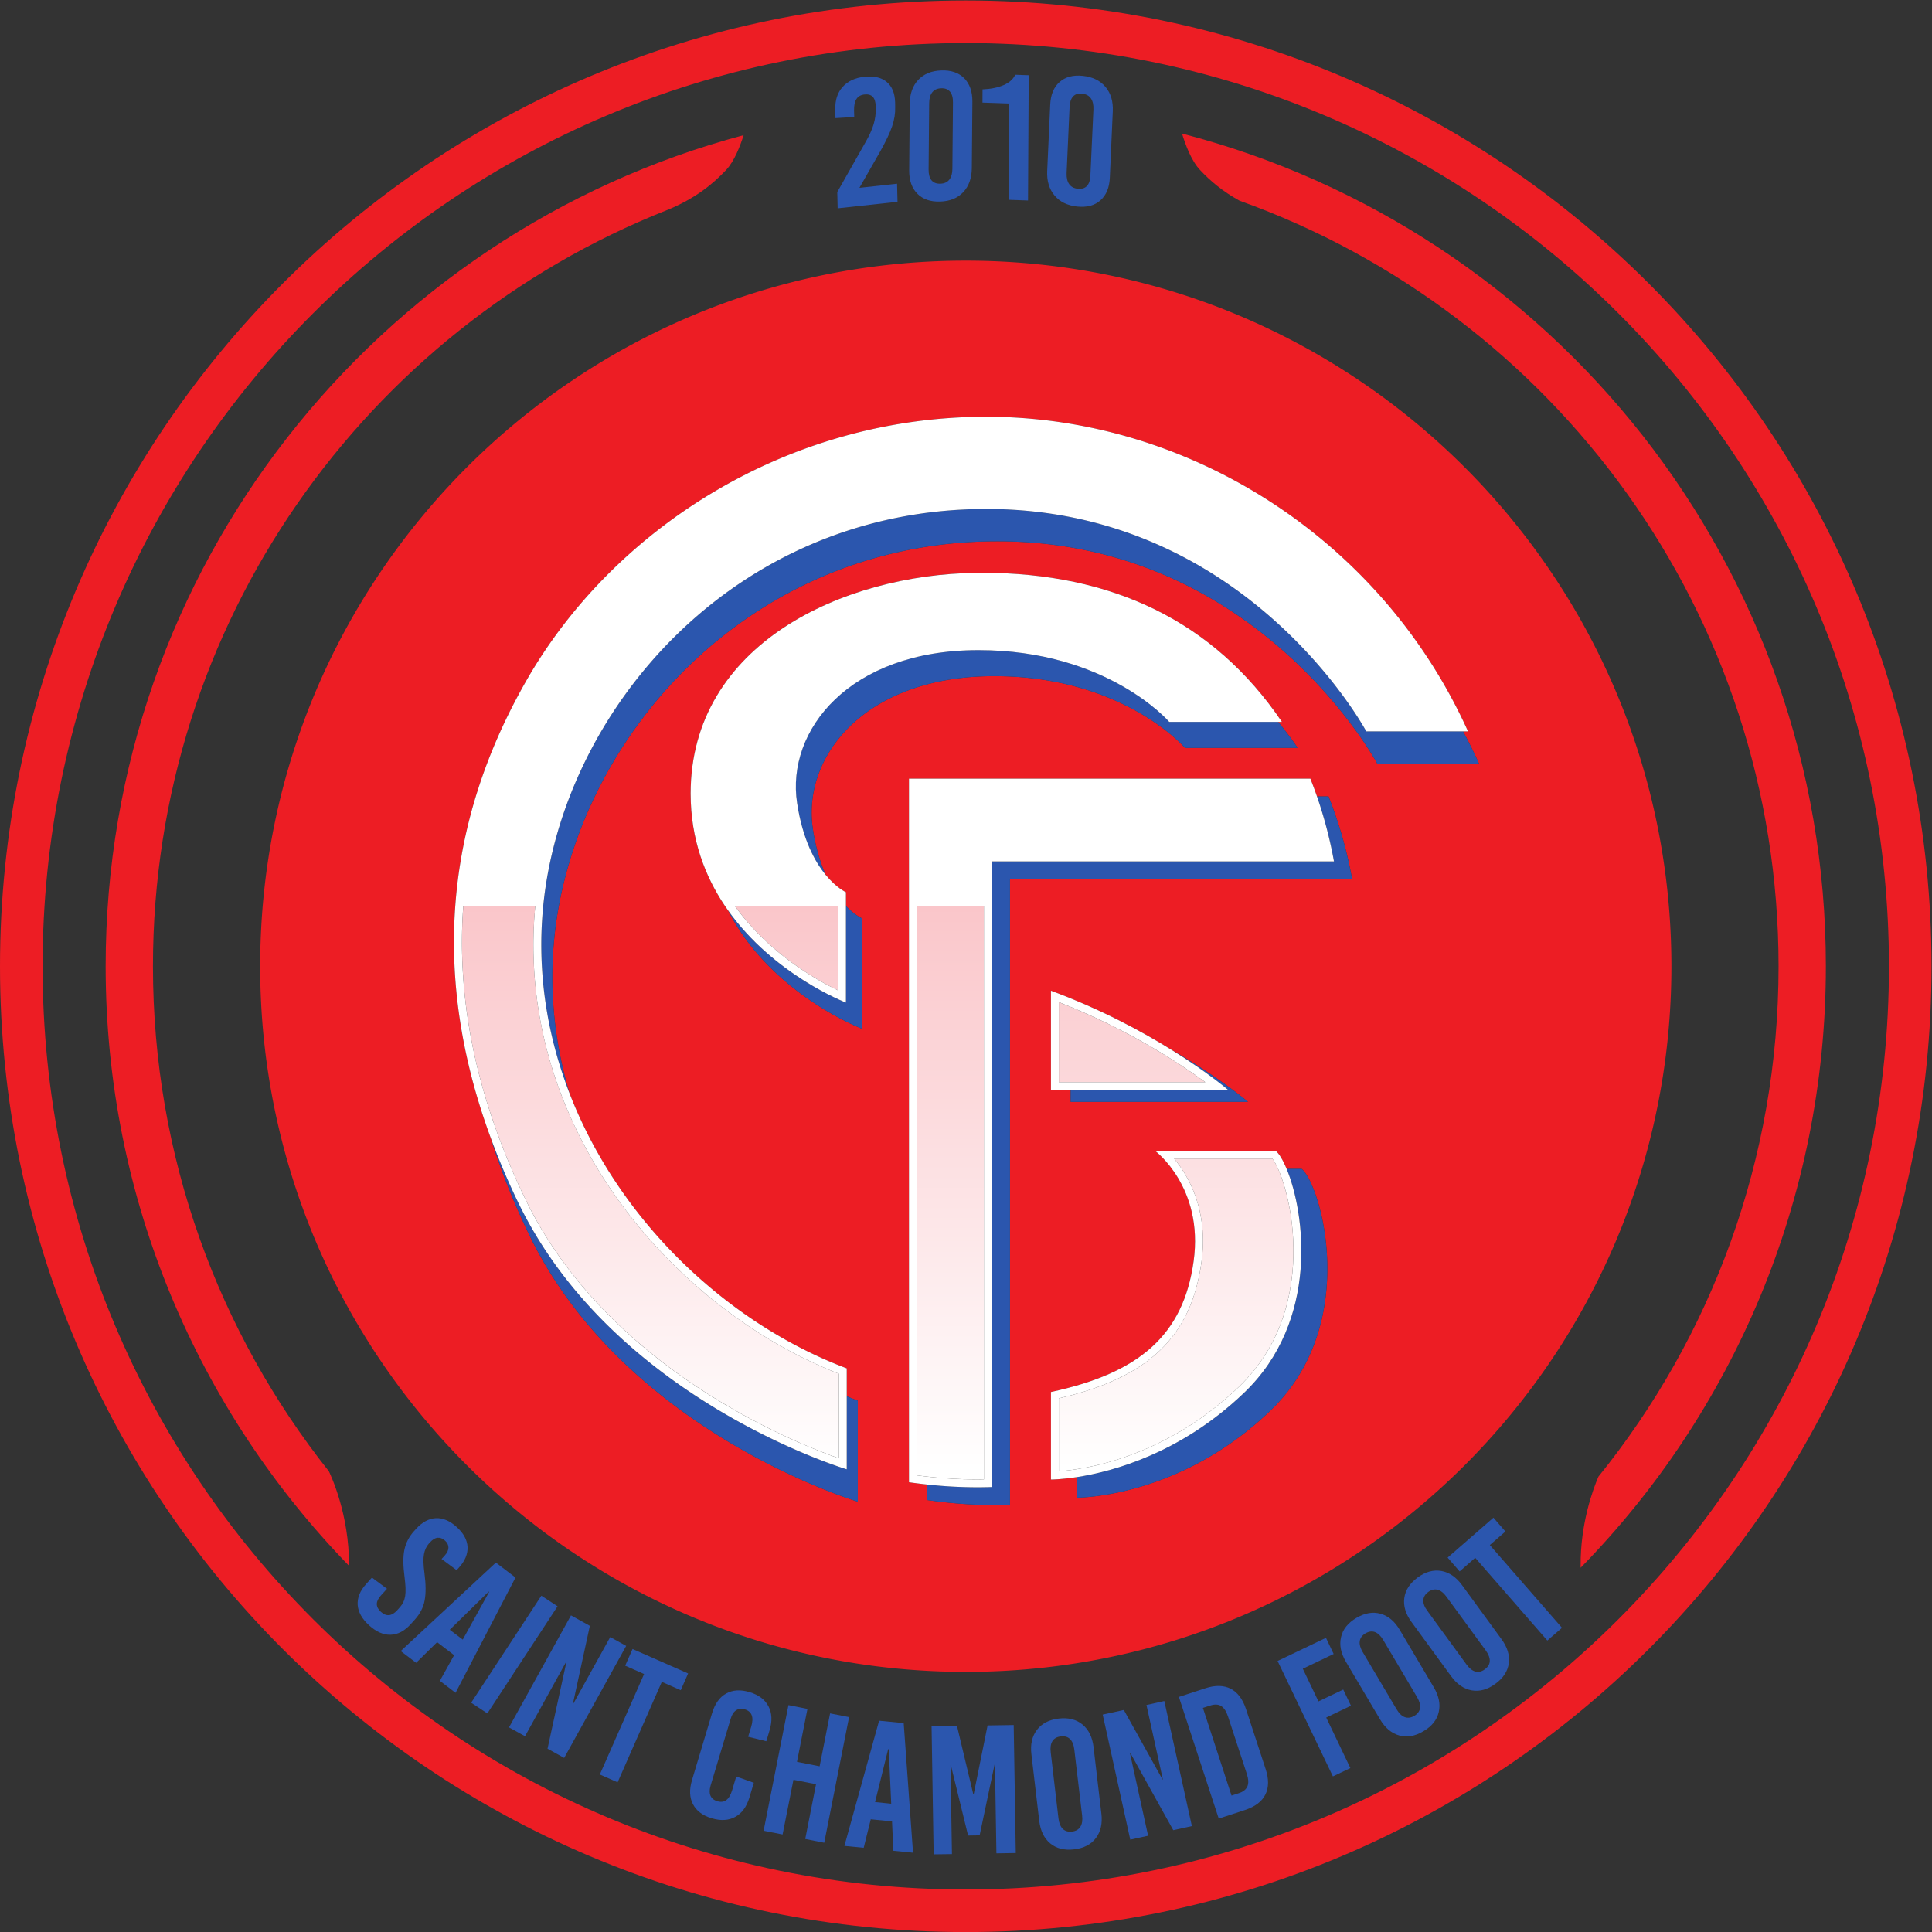 <svg xmlns="http://www.w3.org/2000/svg" width="408.32" height="408.333"><rect width="100%" height="100%" fill="#333333" stroke="none"/><defs><linearGradient id="b" x1="0" x2="1" y1="0" y2="0" gradientTransform="matrix(0 89.057 89.057 0 150.685 73.417)" gradientUnits="userSpaceOnUse" spreadMethod="pad"><stop offset="0" style="stop-opacity:1;stop-color:#fff"/><stop offset="1" style="stop-opacity:1;stop-color:#fac6ca"/></linearGradient><linearGradient id="c" x1="0" x2="1" y1="0" y2="0" gradientTransform="matrix(0 89.057 89.057 0 124.715 73.417)" gradientUnits="userSpaceOnUse" spreadMethod="pad"><stop offset="0" style="stop-opacity:1;stop-color:#fff"/><stop offset="1" style="stop-opacity:1;stop-color:#fac6ca"/></linearGradient><linearGradient id="d" x1="0" x2="1" y1="0" y2="0" gradientTransform="matrix(0 89.057 89.057 0 103.12 73.417)" gradientUnits="userSpaceOnUse" spreadMethod="pad"><stop offset="0" style="stop-opacity:1;stop-color:#fff"/><stop offset="1" style="stop-opacity:1;stop-color:#fac6ca"/></linearGradient><linearGradient id="e" x1="0" x2="1" y1="0" y2="0" gradientTransform="matrix(0 89.057 89.057 0 179.49 73.417)" gradientUnits="userSpaceOnUse" spreadMethod="pad"><stop offset="0" style="stop-opacity:1;stop-color:#fff"/><stop offset="1" style="stop-opacity:1;stop-color:#fac6ca"/></linearGradient><linearGradient id="f" x1="0" x2="1" y1="0" y2="0" gradientTransform="matrix(0 89.057 89.057 0 186.475 73.417)" gradientUnits="userSpaceOnUse" spreadMethod="pad"><stop offset="0" style="stop-opacity:1;stop-color:#fff"/><stop offset="1" style="stop-opacity:1;stop-color:#fac6ca"/></linearGradient><clipPath id="a" clipPathUnits="userSpaceOnUse"><path d="M0 306.25h306.24V0H0Z"/></clipPath><clipPath id="g" clipPathUnits="userSpaceOnUse"><path d="M0 306.25h306.24V0H0Z"/></clipPath></defs><g clip-path="url(#a)" transform="matrix(1.333 0 0 -1.333 0 408.333)"><path d="M0 0c-80.84 0-146.37 65.54-146.37 146.37 0 80.84 65.53 146.38 146.37 146.38s146.37-65.54 146.37-146.38C146.37 65.54 80.84 0 0 0m0 299.5c-84.56 0-153.12-68.56-153.12-153.13C-153.12 61.81-84.56-6.75 0-6.75c84.57 0 153.12 68.56 153.12 153.12C153.12 230.94 84.57 299.5 0 299.5" style="fill:#ed1d24;fill-opacity:1;fill-rule:nonzero;stroke:none" transform="translate(153.12 6.75)"/><path d="M0 0c.5-1.65 1.46-4.31 2.859-5.78 1.591-1.69 3.511-3.35 6.25-4.86 0-.01.011-.01.021-.01 49.809-17.82 85.45-65.44 85.45-121.38 0-30.65-10.69-58.79-28.56-80.91-.871-2.019-2.88-7.479-2.82-14.13v-.32c24.06 24.59 38.88 58.25 38.88 95.36C102.08-68.55 58.72-15.21 0 0" style="fill:#ed1d24;fill-opacity:1;fill-rule:nonzero;stroke:none" transform="translate(187.41 285.15)"/><path d="M0 0c-17.46 21.99-27.89 49.801-27.89 80.061 0 54.439 33.76 101 81.48 119.889.03.01.06.03.1.04.01.01.03.01.04.01 4.45 1.86 7.14 4.081 9.25 6.311 1.32 1.399 2.26 3.87 2.78 5.529C7.52 196.32-35.39 143.2-35.39 80.061c0-36.951 14.71-70.47 38.58-95.04C3.27-6.79.2-.409.01-.02 0-.01 0 0 0 0" style="fill:#ed1d24;fill-opacity:1;fill-rule:nonzero;stroke:none" transform="translate(52.14 73.06)"/><path d="M0 0h-.781A85.24 85.24 0 0 0 1.75-5.125h-16.13s-18.87 35.26-60.24 35.26c-39.94 0-67.18-31.79-70.26-63-.11-1.13-.19-2.26-.24-3.38-.314-7.345.674-14.451 2.679-21.171C-134.55-77.802-117.229-93.951-98.5-101v-4.427c.583-.238 1.165-.478 1.75-.698v-16s-37 11-52.13 42.38c-2.51 5.206-4.522 10.308-6.072 15.307-4.758 12.91-6.452 25.145-5.618 36.698.92 12.8 4.95 24.75 11.32 35.87 13.62 23.75 41 41.75 72.88 41.75C-44.5 49.88-13.87 30.76 0 0m-72.622-23.44v-99.19c-.801-.03-1.591-.04-2.381-.04-3.89 0-7.59.34-10.75.8v2.461a80.12 80.12 0 0 0-2.877.359V-7.5h63.64c.35-.882.702-1.823 1.047-2.82h1.831c1.389-3.5 2.8-7.92 3.74-13.12zm6.497-33.43v15.75c7.914-2.925 14.48-6.48 19.276-9.472 7.597-4.384 11.974-8.153 11.974-8.153H-63v1.875zm34.75-50.875c-14.244-13.63-30.057-13.75-30.61-13.75H-62v3.263c-2.423-.374-3.945-.388-4.11-.388h-.015v13.875c14 3 21 9 22.625 20.75s-6.125 17.5-6.125 17.5H-30.5c.52-.411 1.144-1.425 1.745-2.875h2.38c3-2.375 9.5-24.5-5-38.375m-64.755 60.62s-11.88 4.53-19.14 15.26a33.197 33.197 0 0 0-2.043 3.475c-.154.215-.308.429-.457.65-3.18 4.71-5.48 10.62-5.48 17.87 0 23.75 24.25 34.75 45.25 35 .33 0 .67.01 1 .01 20.52 0 36.67-7.64 47.5-23.64h-.594A57.875 57.875 0 0 0-27-2.625h-17.87s-9.76 11.38-30.26 11.38-30.5-12.75-28.74-24.25c.453-2.998 1.199-5.381 2.05-7.283 1.706-2.069 3.19-2.722 3.19-2.722v-2.178c1.396-1.457 2.5-1.947 2.5-1.947zm-95.37 9.875c0-61.78 50.09-111.87 111.87-111.87 61.79 0 111.88 50.09 111.88 111.87 0 61.79-50.09 111.88-111.88 111.88-61.78 0-111.87-50.09-111.87-111.88" style="fill:#ed1d24;fill-opacity:1;fill-rule:nonzero;stroke:none" transform="translate(232.75 190.37)"/><path d="M0 0a69.028 69.028 0 0 0 2.693-10.3h-54.25v-99.19c-.799-.03-1.589-.04-2.38-.04-2.765 0-5.424.176-7.873.441v-2.461c3.161-.46 6.861-.8 10.75-.8.79 0 1.581.01 2.381.04v99.19h54.25A68.72 68.72 0 0 1 1.831 0Z" style="fill:#2b56ae;fill-opacity:1;fill-rule:nonzero;stroke:none" transform="translate(208.807 180.05)"/><path d="M0 0s-11.394 4.35-18.684 14.61a33.202 33.202 0 0 1 2.044-3.475C-9.38.405 2.5-4.125 2.5-4.125v17.5s-1.104.49-2.5 1.947z" style="fill:#2b56ae;fill-opacity:1;fill-rule:nonzero;stroke:none" transform="translate(134.12 147.37)"/><path d="M0 0c-20.5 0-30.5-12.75-28.74-24.25.875-5.781 2.825-9.317 4.55-11.408-.851 1.902-1.597 4.285-2.05 7.283C-28-16.875-18-4.125 2.5-4.125s30.26-11.38 30.26-11.38h17.87a58.485 58.485 0 0 1-3.094 4.125H30.26S20.5 0 0 0" style="fill:#2b56ae;fill-opacity:1;fill-rule:nonzero;stroke:none" transform="translate(155.12 203.25)"/><path d="M0 0c-39.94 0-67.18-31.79-70.26-63-.11-1.13-.19-2.26-.24-3.38-.396-9.241 1.26-18.108 4.429-26.296-2.005 6.72-2.993 13.826-2.679 21.171.05 1.12.13 2.25.24 3.38 3.08 31.21 30.32 63 70.26 63 41.37 0 60.24-35.26 60.24-35.26h16.13a85.24 85.24 0 0 1-2.531 5.125H60.24S41.37 0 0 0" style="fill:#2b56ae;fill-opacity:1;fill-rule:nonzero;stroke:none" transform="translate(156.38 225.63)"/><path d="M0 0a115.004 115.004 0 0 0-4.322 10.182C-2.772 5.184-.76.081 1.75-5.125c15.13-31.38 52.13-42.38 52.13-42.38v16c-.586.22-1.168.46-1.75.698V-42.38S15.13-31.38 0 0" style="fill:#2b56ae;fill-opacity:1;fill-rule:nonzero;stroke:none" transform="translate(82.12 115.75)"/><path d="M0 0s-4.377 3.77-11.974 8.153c5.659-3.53 8.849-6.278 8.849-6.278h-25V0Z" style="fill:#2b56ae;fill-opacity:1;fill-rule:nonzero;stroke:none" transform="translate(197.875 131.625)"/><path d="M0 0h-2.38C.496-6.925 2.864-24.027-9.125-35.5c-10.007-9.575-20.779-12.48-26.5-13.362v-3.263h.015c.553 0 16.366.12 30.61 13.75C9.5-24.5 3-2.375 0 0" style="fill:#2b56ae;fill-opacity:1;fill-rule:nonzero;stroke:none" transform="translate(206.375 121)"/><path d="M0 0c.8.891 1.32 1.881 1.53 2.99.22 1.111.21 2.58-.03 4.41-.17 1.281-.2 2.26-.07 2.951.12.679.39 1.25.8 1.71l.18.189c.39.431.78.671 1.18.71.41.04.79-.109 1.17-.449.37-.33.55-.7.55-1.111 0-.4-.19-.82-.58-1.25l-.51-.559L6.61 7.82l.35.39c.98 1.07 1.43 2.171 1.38 3.29-.06 1.12-.63 2.171-1.72 3.16-1.09.99-2.19 1.45-3.31 1.401C2.19 16 1.14 15.431.17 14.36l-.29-.32c-.81-.89-1.32-1.88-1.55-2.97-.23-1.08-.22-2.53.02-4.34.17-1.299.21-2.299.1-3-.11-.7-.39-1.29-.83-1.78l-.44-.49C-3.68.511-4.54.431-5.4 1.21c-.86.78-.86 1.641 0 2.591l.97 1.069-2.39 1.771-.91-1.01c-.98-1.08-1.42-2.181-1.35-3.32.08-1.14.69-2.22 1.82-3.25C-6.13-1.96-4.99-2.46-3.85-2.42c1.14.04 2.2.591 3.17 1.67z" style="fill:#2b56ae;fill-opacity:1;fill-rule:nonzero;stroke:none" transform="translate(65.79 49.56)"/><path d="m0 0-2.06 1.56 6.17 6.05.07-.05Zm5.25 12.21L-9.84-1.82l2.45-1.86 3.32 3.27 2.7-2.06-2.26-4.07 2.49-1.9 9.5 18.28z" style="fill:#2b56ae;fill-opacity:1;fill-rule:nonzero;stroke:none" transform="translate(73.37 46.37)"/><path d="m0 0-11.13-16.97 2.57-1.69L2.57-1.68z" style="fill:#2b56ae;fill-opacity:1;fill-rule:nonzero;stroke:none" transform="translate(85.83 53.33)"/><path d="m0 0-5.86-10.579-.05.029 2.68 12.33-2.99 1.66-9.83-17.759 2.54-1.401L-7-3.949l.05-.03-2.99-13.72 2.64-1.46 9.83 17.76z" style="fill:#2b56ae;fill-opacity:1;fill-rule:nonzero;stroke:none" transform="translate(96.75 46.77)"/><path d="m0 0 3-1.32-7.02-15.93 2.82-1.24L5.81-2.561l3-1.33L9.98-1.23 1.17 2.649z" style="fill:#2b56ae;fill-opacity:1;fill-rule:nonzero;stroke:none" transform="translate(99.12 42.23)"/><path d="M0 0c-.45-1.5-1.23-2.08-2.34-1.75-.54.16-.9.45-1.09.87-.18.42-.18.949.01 1.6l3.19 10.61c.19.649.48 1.1.87 1.35.39.24.85.29 1.39.13 1.11-.34 1.44-1.25.99-2.75l-.48-1.59 2.88-.71.52 1.75c.44 1.46.38 2.73-.18 3.79-.55 1.07-1.56 1.82-3 2.25-1.43.429-2.66.36-3.7-.22-1.04-.57-1.78-1.601-2.23-3.08l-3.2-10.67c-.44-1.48-.39-2.75.16-3.801.55-1.059 1.54-1.8 2.97-2.229 1.44-.43 2.69-.361 3.75.229 1.05.58 1.79 1.601 2.23 3.071l.7 2.33-2.79.99z" style="fill:#2b56ae;fill-opacity:1;fill-rule:nonzero;stroke:none" transform="translate(116.08 22.49)"/><path d="m0 0-1.66-8.39-3.59.71L-3.59.71l-3.01.601-3.94-19.921 3.01-.59 1.72 8.67 3.58-.699-1.71-8.681 3.01-.6L3.01-.59z" style="fill:#2b56ae;fill-opacity:1;fill-rule:nonzero;stroke:none" transform="translate(131.61 34.67)"/><path d="m0 0 2.08 8.39.09-.01.39-8.641Zm.64 12.899L-4.86-6.95l3.06-.3 1.12 4.52 3.37-.34.21-4.651 3.12-.309-1.48 20.55Z" style="fill:#2b56ae;fill-opacity:1;fill-rule:nonzero;stroke:none" transform="translate(138.74 20.61)"/><path d="m0 0-2.21-10.939h-.05L-4.85-.08l-4.03-.069.33-20.29 2.9.04L-5.88-6.3h.06l2.73-11.16 1.83.03L1.11-6.189h.06l.23-14.09 3.07.05L4.14.061z" style="fill:#2b56ae;fill-opacity:1;fill-rule:nonzero;stroke:none" transform="translate(156.58 32.76)"/><path d="M0 0c-.271-.431-.71-.69-1.32-.761-.62-.069-1.11.071-1.47.431-.36.35-.59.909-.68 1.649L-4.7 11.81c-.09.75 0 1.339.27 1.769.27.431.71.681 1.33.75.61.08 1.1-.069 1.46-.42.369-.359.59-.909.68-1.659L.28 1.77C.37 1.02.27.43 0 0m2.09 12.64c-.19 1.57-.77 2.759-1.75 3.57-.98.81-2.24 1.13-3.78.949-1.53-.189-2.68-.779-3.45-1.8-.77-1.009-1.06-2.309-.87-3.88L-6.521.939c.191-1.58.771-2.769 1.75-3.58.981-.809 2.241-1.12 3.781-.939 1.53.18 2.69.779 3.45 1.79.769 1.019 1.06 2.31.87 3.89z" style="fill:#2b56ae;fill-opacity:1;fill-rule:nonzero;stroke:none" transform="translate(171.29 16.69)"/><path d="m0 0 2.601-11.81-.05-.01L-3.59-.79l-3.349-.73 4.37-19.83 2.83.62L-2.63-7.58l.051.01L4.25-19.85l2.95.65L2.83.63Z" style="fill:#2b56ae;fill-opacity:1;fill-rule:nonzero;stroke:none" transform="translate(181.77 36)"/><path d="M0 0c-.21-.5-.66-.86-1.36-1.091l-1.161-.38-4.54 13.901 1.151.37c.7.229 1.28.21 1.74-.071.449-.28.81-.82 1.08-1.629l3-9.151C.17 1.14.2.489 0 0m-.23 12.25c-.52 1.58-1.331 2.649-2.43 3.22-1.101.559-2.441.59-4.021.07l-4.189-1.37 6.32-19.29 4.19 1.37c1.58.52 2.639 1.33 3.2 2.43.55 1.11.57 2.46.05 4.04z" style="fill:#2b56ae;fill-opacity:1;fill-rule:nonzero;stroke:none" transform="translate(197.78 23.11)"/><path d="m0 0-3.93-1.88-2.48 5.18 4.89 2.34-1.219 2.56-7.671-3.67 8.77-18.301 2.77 1.321-3.83 8.01 3.921 1.879z" style="fill:#2b56ae;fill-opacity:1;fill-rule:nonzero;stroke:none" transform="translate(212.97 38.45)"/><path d="M0 0c-.069-.5-.37-.91-.899-1.229-.54-.311-1.04-.38-1.521-.201-.47.17-.899.59-1.29 1.241l-5.38 9.08c-.38.649-.54 1.229-.46 1.729.071.5.37.91.901 1.231.54.309 1.04.379 1.519.199.471-.18.901-.59 1.29-1.239L-.46 1.73C-.08 1.08.08.5 0 0m-3.21 12.4c-.81 1.371-1.83 2.22-3.05 2.56-1.229.34-2.5.12-3.84-.67-1.33-.79-2.139-1.8-2.42-3.04-.29-1.24-.03-2.54.77-3.899l5.41-9.13C-5.529-3.149-4.51-4-3.29-4.34c1.23-.349 2.5-.12 3.83.67 1.34.78 2.15 1.8 2.431 3.04C3.261.601 3 1.91 2.2 3.271Z" style="fill:#2b56ae;fill-opacity:1;fill-rule:nonzero;stroke:none" transform="translate(225.14 35.51)"/><path d="M0 0c-.5-.36-.99-.48-1.48-.351-.49.13-.96.5-1.411 1.111L-9.11 9.29c-.451.6-.661 1.159-.63 1.67.02.51.28.949.78 1.31.5.37 1 .48 1.49.349.49-.13.96-.5 1.4-1.109L.16 2.989C.6 2.38.81 1.819.79 1.31.77.8.5.369 0 0m-3.601 13.35c-.939 1.28-2.029 2.03-3.279 2.25-1.261.219-2.511-.121-3.761-1.031-1.239-.92-1.949-2-2.119-3.259-.17-1.26.21-2.531 1.15-3.81l6.259-8.57C-4.42-2.36-3.32-3.11-2.07-3.33c1.25-.221 2.5.12 3.75 1.04C2.93-1.381 3.64-.301 3.81.97c.169 1.25-.22 2.53-1.15 3.809Z" style="fill:#2b56ae;fill-opacity:1;fill-rule:nonzero;stroke:none" transform="translate(235.41 41.65)"/><path d="m0 0-1.899 2.19-7.261-6.33 1.9-2.19 2.47 2.16L6.65-17.29l2.321 2.02L-2.47-2.149z" style="fill:#2b56ae;fill-opacity:1;fill-rule:nonzero;stroke:none" transform="translate(238.68 63.51)"/><path d="m0 0-.03 1c-.02.82.11 1.439.38 1.85.27.42.7.66 1.28.72 1.15.119 1.73-.48 1.77-1.82l.01-.4c.02-.84-.09-1.68-.34-2.51-.24-.83-.7-1.83-1.37-2.99l-4.39-7.75.06-2.58 9.49 1.03-.07 2.87-5.97-.65 3.31 5.79c.91 1.629 1.54 2.96 1.88 3.98.35 1.03.51 2.04.48 3.03l-.01.74C6.44 3.77 6 4.85 5.14 5.56c-.85.71-2.03.98-3.52.82-1.49-.16-2.65-.7-3.46-1.61-.82-.91-1.2-2.1-1.17-3.57l.03-1.38z" style="fill:#2b56ae;fill-opacity:1;fill-rule:nonzero;stroke:none" transform="translate(135.44 287.78)"/><path d="M0 0c0 .75.17 1.33.489 1.73.321.41.79.62 1.41.64.621.03 1.09-.16 1.411-.54.31-.38.469-.95.46-1.7l-.09-10.52c0-.75-.17-1.32-.491-1.73-.319-.41-.799-.62-1.41-.64-.619-.02-1.09.16-1.409.54-.31.39-.471.95-.46 1.71zm1.75-15.59c1.55.05 2.77.55 3.66 1.5.88.94 1.329 2.2 1.35 3.78L6.85.26c.009 1.58-.42 2.81-1.29 3.7-.88.88-2.09 1.3-3.63 1.24-1.55-.05-2.77-.55-3.66-1.49-.89-.95-1.34-2.21-1.35-3.79l-.09-10.57c-.01-1.58.42-2.81 1.29-3.69.869-.89 2.079-1.3 3.63-1.25" style="fill:#2b56ae;fill-opacity:1;fill-rule:nonzero;stroke:none" transform="translate(147.32 289.96)"/><path d="m0 0 3.07-.11.11 19.86-2.14.08c-.32-.71-.94-1.26-1.87-1.66-.93-.39-2.03-.61-3.31-.66l-.01-2.1 4.23-.15z" style="fill:#2b56ae;fill-opacity:1;fill-rule:nonzero;stroke:none" transform="translate(159.92 274.65)"/><path d="M0 0c.04.75.22 1.3.56 1.66.33.36.81.51 1.43.44.62-.07 1.08-.31 1.38-.74.31-.43.44-1.02.41-1.76L3.3-10.88c-.03-.75-.21-1.3-.55-1.66-.34-.36-.82-.5-1.44-.44-.621.07-1.081.31-1.38.74-.3.43-.43 1.02-.4 1.77zm1.189-15.8c1.551-.16 2.781.16 3.701.98.92.82 1.42 2.01 1.49 3.58L6.85-.7C6.92.87 6.54 2.16 5.7 3.16c-.84 1.01-2.03 1.59-3.58 1.76-1.55.17-2.78-.16-3.71-.98C-2.51 3.13-3 1.93-3.07.36l-.48-10.53c-.07-1.58.32-2.87 1.16-3.87.84-1.01 2.03-1.59 3.579-1.76" style="fill:#2b56ae;fill-opacity:1;fill-rule:nonzero;stroke:none" transform="translate(169.58 289.38)"/></g><path d="M145.37 162.63V72.41c3.26-.43 6.45-.64 9.5-.64.38 0 .76 0 1.13.01v90.85z" style="fill:url(#b);stroke:none" transform="matrix(1.333 0 0 -1.333 0 408.333)"/><path d="M116.55 162.63c5.36-7.47 12.97-11.72 16.33-13.33v13.33z" style="fill:url(#c);stroke:none" transform="matrix(1.333 0 0 -1.333 0 408.333)"/><path d="M73.45 162.63c-1.1-15.01 2.16-30.5 9.8-46.34C96.19 89.46 125.78 77.65 133 75.11v13.41c-25.26 9.87-49.81 37.16-48.37 70.78.05 1.111.12 2.22.24 3.33z" style="fill:url(#d);stroke:none" transform="matrix(1.333 0 0 -1.333 0 408.333)"/><path d="M167.875 134.75h23.228c-4.06 2.978-12.271 8.411-23.228 12.687z" style="fill:url(#e);stroke:none" transform="matrix(1.333 0 0 -1.333 0 408.333)"/><path d="M186.152 122.625c2.336-2.803 5.468-8.234 4.337-16.421-1.636-11.824-8.418-18.319-22.614-21.582V73.055c3.988.291 16.756 2.1 28.51 13.349 7.709 7.375 8.958 16.793 8.648 23.393-.298 6.375-2.193 11.439-3.3 12.828z" style="fill:url(#f);stroke:none" transform="matrix(1.333 0 0 -1.333 0 408.333)"/><g clip-path="url(#g)" transform="matrix(1.333 0 0 -1.333 0 408.333)"><path d="M0 0v90.22h10.63V-.63c-.37-.011-.75-.011-1.13-.011C6.45-.641 3.26-.43 0 0m11.88-1.851V97.34h54.25a69.06 69.06 0 0 1-2.693 10.3 67.416 67.416 0 0 1-1.047 2.82H-1.25V-1.09a80.12 80.12 0 0 1 2.877-.359A73.384 73.384 0 0 1 9.5-1.891c.79 0 1.58.011 2.38.04" style="fill:#fff;fill-opacity:1;fill-rule:nonzero;stroke:none" transform="translate(145.37 72.41)"/><path d="M0 0v-13.33C-3.36-11.72-10.97-7.47-16.33 0Zm1.24-15.26v17.5s-1.484.653-3.19 2.722C-3.675 7.053-5.625 10.589-6.5 16.37c-1.76 11.5 8.24 24.25 28.74 24.25S52.5 29.24 52.5 29.24h17.87c-10.83 16-26.98 23.64-47.5 23.64-.33 0-.67-.01-1-.01-21-.25-45.25-11.25-45.25-35 0-7.25 2.3-13.16 5.48-17.87.15-.221.303-.435.457-.649C-10.154-10.91 1.24-15.26 1.24-15.26" style="fill:#fff;fill-opacity:1;fill-rule:nonzero;stroke:none" transform="translate(132.88 162.63)"/><path d="M0 0v-13.409C-7.22-10.869-36.81.94-49.75 27.771c-7.64 15.839-10.9 31.33-9.8 46.339h11.42c-.12-1.11-.19-2.219-.24-3.33C-49.81 37.16-25.26 9.87 0 0m-49.5 109.98c-6.37-11.12-10.4-23.069-11.32-35.87-.834-11.552.86-23.788 5.618-36.698A115.13 115.13 0 0 1-50.88 27.23C-35.75-4.149 1.25-15.149 1.25-15.149v16C-17.479 7.899-34.8 24.049-42.691 44.435c-3.169 8.187-4.825 17.055-4.429 26.295.05 1.121.13 2.25.24 3.38 3.08 31.21 30.32 63 70.26 63 41.37 0 60.24-35.259 60.24-35.259h16.13c-13.87 30.759-44.5 49.879-76.37 49.879-31.88 0-59.26-18-72.88-41.75" style="fill:#fff;fill-opacity:1;fill-rule:nonzero;stroke:none" transform="translate(133 88.52)"/><path d="M0 0v12.688C10.957 8.411 19.168 2.978 23.229 0Zm18.026 5.028C13.23 8.021 6.664 11.575-1.25 14.5V-1.25h28.125s-3.19 2.748-8.849 6.278" style="fill:#fff;fill-opacity:1;fill-rule:nonzero;stroke:none" transform="translate(167.875 134.75)"/><path d="M0 0v11.567c14.196 3.263 20.979 9.758 22.613 21.582 1.132 8.187-2 13.619-4.336 16.421h15.581c1.107-1.388 3.001-6.453 3.3-12.828.31-6.6-.939-16.017-8.647-23.393C16.757 2.101 3.988.291 0 0m36.12 47.945c-.601 1.451-1.225 2.464-1.745 2.875H15.25s7.75-5.75 6.125-17.5S12.75 15.57-1.25 12.57V-1.305h.015c.165 0 1.687.014 4.11.388 5.721.882 16.493 3.787 26.5 13.362 11.989 11.473 9.621 28.576 6.745 35.5" style="fill:#fff;fill-opacity:1;fill-rule:nonzero;stroke:none" transform="translate(167.875 73.055)"/></g></svg>